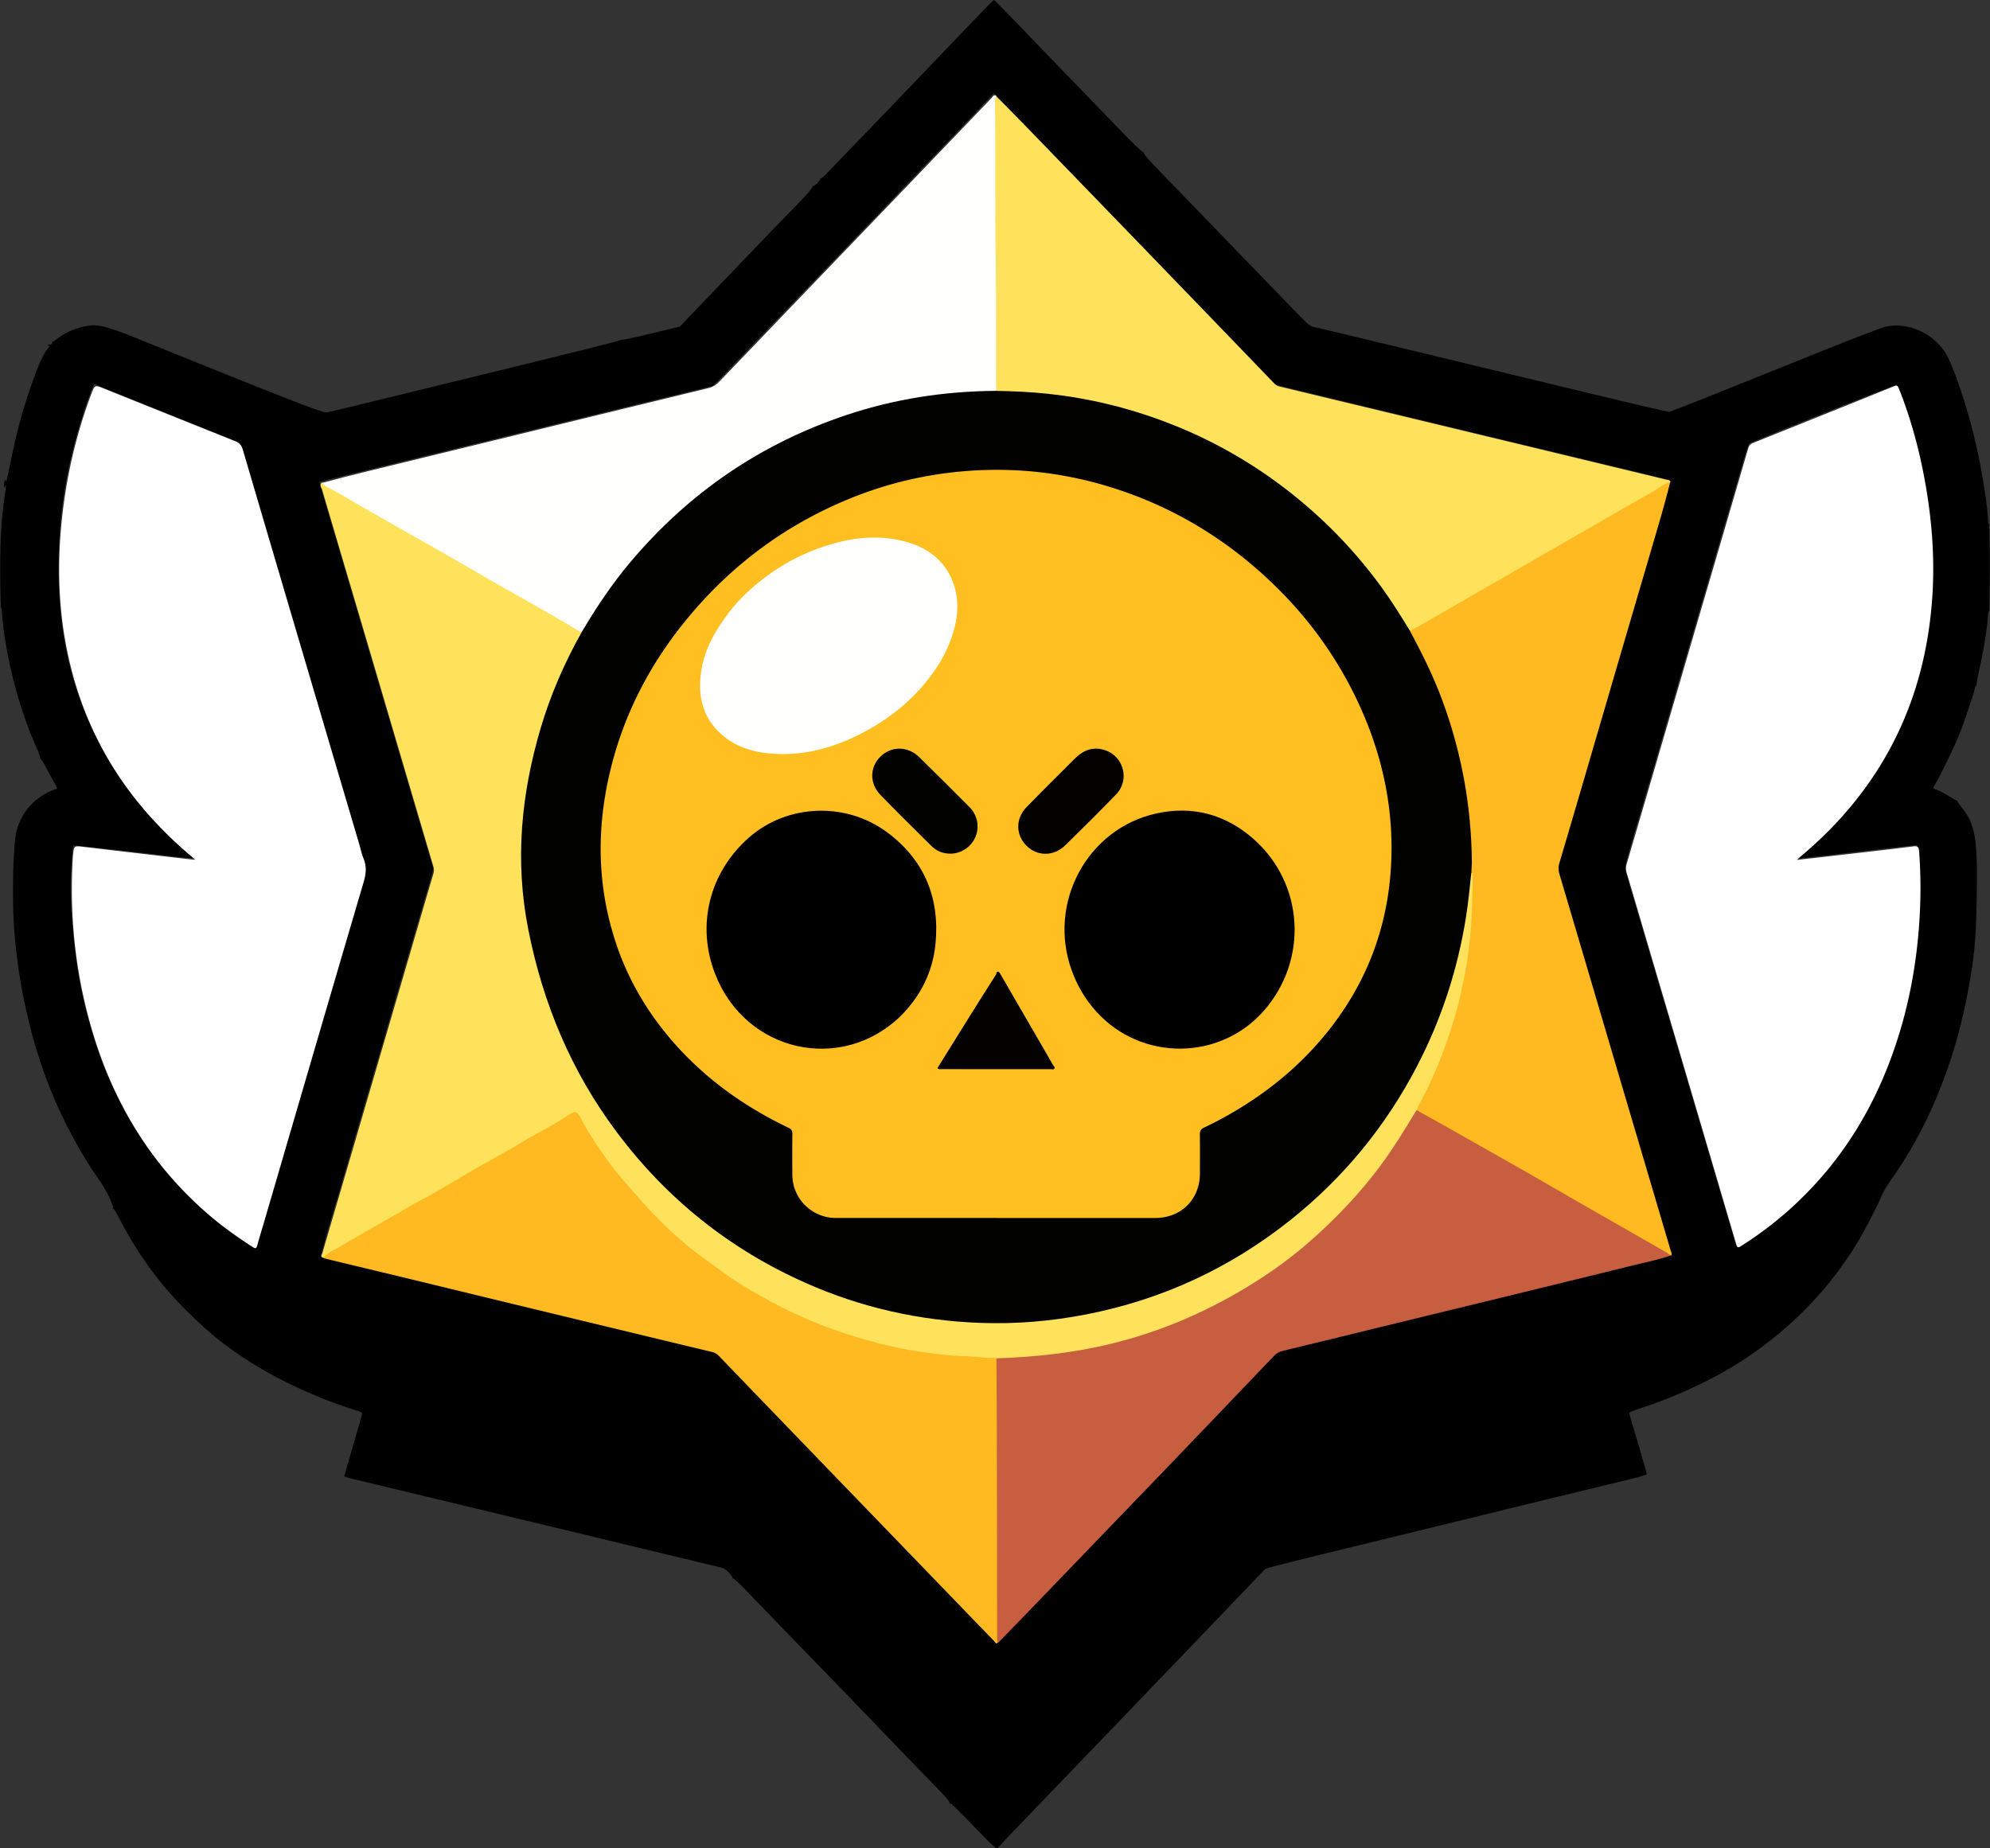<svg xmlns="http://www.w3.org/2000/svg" xml:space="preserve" width="2000" height="1858"><rect width="100%" height="100%" fill="#333333" stroke="none"/><path d="M988.9 9.8c-5.2 5.4-19.1 19.9-30.9 32.2-22.4 23.5-37.2 38.9-57.5 60-6.6 6.9-17.4 18.1-24 25-6.6 6.9-18.1 18.8-25.6 26.5-7.4 7.7-16.1 16.8-19.4 20.2-3.2 3.4-6.2 6-6.8 5.6-.6-.3-.7-.2-.4.4.8 1.3-6.7 8.6-7.8 7.6-.4-.5-.5-.2-.1.5.7 1.1-12 15-25.4 28.2-2.3 2.1-95 98.9-100.5 104.7l-7 7.5-28.5 6.9c-15.7 3.8-29.3 6.8-30.3 6.5-.9-.2-1.5-.1-1.3.3.4.6-40.3 10.7-175.4 43.7-19 4.6-52.9 12.9-75.3 18.4-22.5 5.5-42.5 10.3-44.6 10.6-3.7.6-42.1-14.4-193.1-75.5-21.5-8.7-32.8-12.1-40.5-12.1-11.3 0-27 5.6-36.2 12.9-2.8 2.2-5.3 3.8-5.7 3.6-.3-.3-.4-.2-.1.2.7.9-1.6 3.4-2.5 2.8-.5-.3-1.2 0-1.6.6-.4.8-.3.9.4.5 2-1.2 1.3.5-1.5 3.8-3.5 4.1-9 16.2-14.6 32.1-10 28.3-16.1 50.9-22.7 84-2.1 10.4-3.9 18-3.9 16.7-.1-1.3-.5-2-1.1-1.7-.5.3-1 2.5-.9 4.8.1 3.6.2 3.8.9 1.7 1.2-3.7 1.2-.1 0 7.8C1.4 520.5.2 540.1.2 575.2c.1 19.7.5 35.8 1 35.8.4 0 .8 2 .8 4.4 0 2.5.7 9.8 1.5 16.3 5.3 41 17.4 84.5 33.1 119.6 2.5 5.4 4.1 10.4 3.8 11-.4.7-.3.9.1.4.5-.4 3.4 4.1 6.5 10 3.1 6 6.8 12.9 8.4 15.5 1.9 3.3 2.4 4.8 1.4 4.8-.7 0-4.1 1.3-7.5 2.9-16.5 7.9-28.2 21.9-32.7 39.5-3.3 12.7-4.7 64.6-2.5 96.6 3.9 56.2 16.8 114 36.7 163.5 12.5 31.1 30.9 65.2 48.2 89.6 7.3 10.1 15.6 27.1 14.4 29.2-.4.6-.3.9.1.4.5-.4 3.9 5.1 7.6 12.3 18.5 35.2 38.6 62.7 65.9 90.1 25.9 26 48.3 43.2 80.5 61.6 26.1 15 66 32.1 90.4 38.9 3.3 1 6.1 2.3 6.1 2.9 0 .7-4 15.1-9 32.1-5 16.9-9 31.1-9 31.4 0 .3 4.4 1.6 9.8 2.9 5.3 1.3 39.4 9.5 75.7 18.2 36.3 8.8 70.7 17 76.5 18.4 5.8 1.4 28.3 6.8 50 12 21.7 5.3 54.4 13.2 72.5 17.5 18.2 4.4 43.4 10.5 56 13.5 12.7 3.1 27.2 6.6 32.4 7.8 8.6 1.9 9.7 2.5 13.7 6.6 2.4 2.4 4 4.9 3.7 5.4-.3.6-.1.7.4.4.6-.4 5.9 4.4 11.8 10.6 35.1 36.4 65.7 68.1 78.5 81.2 8.1 8.2 27.2 28 42.5 44 40.1 41.7 48.9 50.9 68.3 70.7 11.3 11.4 17.1 18.1 16.6 18.9-.4.7-.3 1 .3.6.9-.6 6.6 5.1 35.2 34.6 5.7 5.9 11 10.7 11.7 10.7.7 0 1.9-.9 2.6-1.9 1.2-1.7 15.7-16.9 57.8-60.6 6.9-7.2 18.6-19.3 26-27 7.4-7.7 18.6-19.4 25-26 6.4-6.6 27.8-28.9 47.5-49.5s41.3-43.1 48-50c10.5-10.9 58-60.5 62.4-65.2 1.6-1.7 9-3.6 124.1-31.6 51.7-12.6 68-16.6 162-39.6 37.1-9 74.4-18.1 82.8-20.1 10.3-2.5 15.2-4.1 15.2-5 0-1.1-11.8-41.6-17.6-60.6-.3-1.3 2-2.4 11.3-5.3 26.2-8.4 57.6-22 81.8-35.6 56.3-31.5 103.4-76.8 136.3-131 7.1-11.8 20-36.7 24.6-47.7 1.4-3.4 5.4-10.1 8.9-15 35.5-49.5 62.1-112.7 75.7-180.3 7.9-39.5 10-59.2 10.7-103.7 1-60-1.4-73.7-15.6-91.3-2-2.4-3.6-4.8-3.6-5.2 0-.5-.4-.9-1-1-.5-.1-3.9-2-7.5-4.3s-8.6-5-11.2-6c-2.7-1-4.8-2-4.8-2.4 0-.3 1.2-2.6 2.6-5.1 5.3-9.1 17.3-33.8 22.4-46 5.3-12.8 15.4-42.2 16.6-48.5.3-1.9.9-3.3 1.3-3.1.3.2.6-.8.7-2.2 0-1.5 1.2-8 2.7-14.5 3.8-16.3 7.5-38.7 8.4-50.4.4-6.6.9-9 1.4-7.3.4 1.4.7-18.7.7-44.5 0-25.9-.4-45.9-.8-44.5-.6 2-.8 1.5-.9-2.5-.3-12.8-5.8-48.4-11.7-74.7-8.2-37.1-23.4-82.4-31.8-95.1-12.9-19.4-37.5-30-59.1-25.4-4 .8-31.9 11.5-63.5 24.2-31.1 12.5-78.2 31.4-104.7 42.1-26.5 10.7-49.1 19.4-50.2 19.4-1.1 0-33.6-7.6-72.3-16.9-38.7-9.4-101.1-24.4-138.8-33.5-37.7-9.1-75.9-18.3-85-20.5-40.3-9.7-53.9-13-59.2-14.1-5.4-1.2-6.3-1.9-16.5-12.4-9.7-9.9-43.6-45.1-82.8-85.6-15.9-16.5-37.2-38.5-58.8-60.8-9-9.2-14.5-15.7-14.1-16.4.4-.6.3-.8-.3-.5-.6.4-11.8-10.4-24.9-24-13.2-13.6-36.8-38-52.5-54.3-15.7-16.2-38.4-39.7-50.4-52.3C1009.5 10.2 999.3 0 999 0c-.4 0-4.9 4.4-10.1 9.8zm14.1 87.9c2.9 3.4 34.7 36.4 68.5 71.3 19.3 19.9 69.6 72 99.9 103.5 15.4 15.9 34.5 35.7 42.6 44 8 8.2 26.6 27.5 41.3 42.7l26.8 27.6 27.2 6.6c51.4 12.5 85.4 20.7 162.2 39.2 170.2 40.9 206 49.6 206.4 50 .2.2-5.3 20.1-12.4 44.1-7 24.1-15.6 53.5-19 65.3-3.5 11.8-17.6 60.2-31.4 107.5-13.9 47.3-29.3 99.9-34.2 117-5 17-10.6 36.1-12.5 42.4-1.9 6.2-3.4 12.1-3.4 13.1s3.2 12.5 7.1 25.6c3.9 13.2 9.9 33.6 13.4 45.4 3.5 11.8 15.2 51.4 26 88 51.3 173.4 63.9 216.1 66 223.4 1.7 6 1.5 7.6-.7 5.9-1.4-1.1-15.2-9.2-31.3-18.3-5.5-3.1-14.5-8.3-20-11.5-5.5-3.2-14.9-8.7-21-12-19.7-11.1-49-27.7-50-28.5-.5-.4-3-1.9-5.5-3.3-2.5-1.3-9-5.1-14.5-8.2-5.5-3.2-14.9-8.5-21-12-6-3.4-15-8.6-20-11.5-4.9-2.8-11.7-6.7-15-8.5-3.3-1.8-15.2-8.6-26.5-15-11.3-6.5-22.4-12.9-24.7-14.2l-4.2-2.4-1.4 2.3c-.8 1.3-3.6 5.9-6.2 10.3-26.9 45.1-55.1 79.2-95 115.1-15.3 13.7-29.5 24.7-53.6 41.4-19.2 13.4-63.7 36.4-89.4 46.5-50.9 19.8-104.8 31-159.5 33.1l-17.3.7.5 143.4c.2 78.8.1 143.3-.3 143.3s-3.6-3.1-7.1-6.9c-6.1-6.6-24.7-26-86.3-89.6-15.9-16.5-35.1-36.3-42.5-44-7.4-7.7-19.6-20.3-27.1-28-7.4-7.7-32-33.1-54.5-56.5s-46.3-48-52.9-54.8l-12-12.4-30-7.3c-16.5-4-37.6-9.1-47-11.3-57.5-13.8-55.5-13.3-197.5-47.7-30.6-7.4-59.7-14.4-73.5-17.6-23.7-5.7-47.6-11.7-48.1-12.2-.4-.4 10.2-37.8 15.6-55.2 1.1-3.3 6.5-21.8 12-41 5.6-19.3 13.7-46.9 18-61.5 4.3-14.6 11.9-40.7 17-58 5-17.3 10.7-36.7 12.5-43 1.9-6.3 8.4-28.6 14.5-49.5 9.6-33.2 15.1-51.8 22-75 1.1-3.9 1.5-6.8.9-8.5-.4-1.4-4.2-14.2-8.5-28.5-4.2-14.3-10.7-36.6-14.6-49.5-3.8-12.9-8.9-30.5-11.5-39-2.5-8.5-6.5-22-8.8-30-4.1-13.6-24.8-83.8-30-101.5-1.3-4.4-9.1-31-17.4-59-8.3-28.1-17-57.2-19.2-64.8-2.3-7.6-3.9-14-3.7-14.2.2-.3 12.3-3.4 26.9-6.9 14.5-3.6 34.7-8.5 44.9-11 53.4-13 168.1-41 241-58.7l82.5-20 10.5-10.8c5.8-5.9 20.4-21 32.5-33.7 51-53.2 71.6-74.6 82.5-85.9 6.3-6.6 28.1-29.3 48.5-50.5 20.3-21.2 51.9-54.1 70.3-73.2 18.3-19.1 34.2-35.8 35.3-37.2 1.1-1.4 2.4-2.6 2.8-2.6.4 0 2.2 1.7 4.1 3.7zM132.5 401.3c19.8 8 52 20.9 71.5 28.7 19.5 7.9 36 14.7 36.6 15.2.7.5 1.4 1.9 1.7 3.1.2 1.2 2 7.6 4 14.2 1.9 6.6 13.5 45.7 25.7 87 12.2 41.2 23.9 80.8 26 88 2.1 7.1 13.9 46.7 26 88 12.2 41.2 27 91.5 33 111.7l10.8 36.6-2.3 7.9c-11.3 38.5-52.5 179.2-74 252.8-33.5 114.8-34.7 118.9-35.1 119.4-.6.7-14.7-8.6-26.9-17.6-54.1-40.1-94.8-92.4-122.3-157.3-9.5-22.5-20.7-59.4-26.1-86.5C75.4 964.4 71 920.4 71 892c0-15.1 1.7-41.2 2.8-42.1.4-.4 26.8 2.5 58.7 6.2 31.9 3.8 59 6.8 60.3 6.6 2.1-.2 1.7-.7-3-4.2-8.2-6.2-40.4-38.8-49.9-50.5-17.4-21.4-28.8-38.7-41-62.5-27.4-53.1-40.2-108.9-40.1-175 0-53.3 7.9-102.1 24.9-155 5.5-17.2 10.5-29.6 11.7-29.2.6.3 17.3 7 37.1 15zm1777.3-5.8c27.9 74 38.3 160.5 28.1 233.5-12.4 89.1-53.8 165.2-122.2 224.8-5.4 4.8-9.4 8.8-8.8 9 .9.3 15.5-1.3 91.6-10.3 15.4-1.8 28.2-3.1 28.3-3 .2.2.8 5.4 1.4 11.7 1.3 14.7.4 61.8-1.7 81.8-9.1 90.4-40.6 171-90.6 231.7-15.8 19.3-42 44.3-61.4 59-9.2 7-27.6 19.3-28.7 19.3-.4 0-1.6-3-2.7-6.8-1.1-3.7-5.7-19.1-10.1-34.2-10.4-35.3-28.7-97.2-40-135.5-4.9-16.5-17.9-60.6-29-98-26.9-90.9-28.7-97.3-30.1-102.5-1.3-4.9-1.9-2.8 19.1-74 8.4-28.7 23.3-79.5 31-106 2.6-9.1 9.1-31.1 14.3-49 11.3-38.6 42.1-143.7 51.8-177 3.7-12.9 7.4-23.9 8.1-24.3 3.3-2.2 147.4-59.5 147.9-58.9.4.4 2 4.3 3.7 8.7z"/><path d="M967 393.1c-201.8 14.6-372.2 152.7-427.1 346.3-13.8 48.9-20.3 105.6-16.5 145.1 11.5 120.2 59.2 223.2 141.1 305 63.9 63.9 143 107.9 229.6 127.5 126.8 28.8 260.9 4.6 366.9-66.3 46.9-31.3 86.9-69.1 120.1-113.2 43.6-57.8 74.1-126.9 88.3-200 8-40.9 10.1-70.4 7.5-105.5-7.2-99.1-47.1-195.4-113.2-272.9-11.6-13.6-39.3-41.3-52.2-52.2-75.3-63.8-163.4-101.7-261.5-112.4-17.3-1.9-65.1-2.7-83-1.4zm72.2 80.4c119 12 228.6 79.1 296.5 181.5 34 51.3 54.8 109.4 60.4 168.4 1.7 18.2.7 56.3-2 73.6-9.9 64.5-39 120.3-87.3 167.8-25.6 25.1-58.3 48.2-92 64.8l-9.8 4.9v24.2c0 14-.5 26.4-1.1 29.5-1.6 7.7-5.3 14.9-10.6 20.8s-11.1 9.5-19.4 12.1c-5.9 1.8-12.3 1.9-173.9 1.9-165.3 0-167.9 0-174.3-2-8.7-2.7-17.3-9.2-22.5-17-6.7-10-7.2-12.8-7.2-41.7 0-24.8-.5-29.3-3.3-29.3-2.2 0-33.1-17.2-45.7-25.5-81.3-53.1-130.6-128.9-142-218.5-1.8-14.4-2.3-43.4-1.1-60.4 8-107.7 68.4-211.4 163.6-280.7 61.5-44.8 136-71.6 210.9-75.9 17.2-.9 42.5-.3 60.8 1.5z"/><path d="M898 752c-5.9 1.2-8.8 2.8-13.4 7-5.7 5.3-8.8 12.5-8.7 20.2.1 10.7 1.5 12.6 32.4 43.6 15.5 15.6 30.2 29.5 32.7 31 3.9 2.4 5.6 2.7 13 2.7 9.3 0 12.1-1 18.6-6.7 5.7-5.1 8.8-12.1 8.8-19.8-.2-11.9-1.2-13.2-33.3-45.2-30.2-30.1-32.4-31.9-42.1-33-2.5-.3-6.1-.3-8 .2zM1093.8 752.4c-2.6.7-6.4 2.5-8.5 3.9-2.1 1.5-16 14.9-31 29.9-30.5 30.6-31.8 32.4-31.7 43.8.1 11.2 7.2 21.5 17.7 25.5 5.7 2.2 16.4 1.7 21.7-1 1.9-.9 16.5-14.6 32.4-30.4 32.3-32 33.6-33.8 33.6-45.1 0-18-17.2-31.4-34.2-26.6zM804 815.9c-46.6 9.2-82.2 45.2-92.5 93.6-2.5 11.9-3 28.5-1.1 41.3 7.1 48.1 40.7 86.6 86.3 98.9 8.8 2.4 11.6 2.7 27.8 2.7 15.8.1 19.1-.2 26.9-2.3 21.2-5.5 38.2-15.4 53.6-31 23.4-23.6 35-52.2 35-86.1 0-55.4-36.7-103.1-89.4-116.1-12-3-34.1-3.4-46.6-1zM1165.8 815.5c-42.3 7.1-77.7 38.7-91.2 81.4-10.2 32.4-5.9 70.3 11.4 99.1 15.4 25.7 38.7 44.1 66 52.4 11.6 3.5 19.5 4.6 32.6 4.6 24.4 0 45.6-6.8 65.7-21.1 15.2-10.8 27.4-25.1 36.2-42.4 28-55.1 11.2-122.1-39.3-156.4-23-15.6-53.8-22.2-81.4-17.6zM999.7 978.6c-1.3 2.2-14.2 22.8-28.6 45.9-14.4 23.1-27.1 43.2-28.2 44.7-1 1.5-1.9 3.2-1.9 3.8 0 .7 18.8 1 59 1 38 0 59-.4 59-1 0-.5-6.6-12.3-14.7-26.2-8-13.9-20.4-35.4-27.6-47.8-7.1-12.4-13.3-22.9-13.7-23.4-.5-.4-1.9.9-3.3 3z"/><path fill="#FFF" d="M1712.364 603.346c14.975-51.092 29.833-101.8 44.564-152.543.898-3.093 2.557-4.617 5.418-5.762a44360.703 44360.703 0 0 0 141.132-56.75c2.846-1.15 3.753-.789 4.923 2.15 13.78 34.624 22.838 70.494 28.577 107.242 5.339 34.182 7.376 68.538 4.984 103.105-5.342 77.198-30.396 146.8-79.608 207.143-15.85 19.436-33.549 37.013-52.77 53.09-.857.716-1.643 1.52-3.619 3.358 9.365-1.06 17.319-1.946 25.268-2.863 30.608-3.53 61.232-6.935 91.806-10.742 4.831-.602 5.446 1.244 5.733 5.076 1.818 24.311 1.763 48.626.06 72.926-2.685 38.333-9.324 75.96-20.791 112.68-17.87 57.22-45.844 108.683-87.154 152.5-21.24 22.528-44.928 42.106-71.153 58.61-2.56 1.61-3.651 1.93-4.657-1.486-29.427-99.985-58.945-199.944-88.438-299.91-7.245-24.554-14.39-49.136-21.76-73.652-1.02-3.39-.85-6.323.128-9.655 18.028-61.392 35.948-122.816 53.887-184.234 7.78-26.634 15.549-53.27 23.47-80.283zM318.04 702.935c14.354 48.666 28.63 96.935 42.898 145.207 1.46 4.938 2.474 10.053 4.413 14.792 3.251 7.944 2.586 15.36.173 23.552-33.447 113.566-66.586 227.223-99.806 340.856-2.378 8.136-4.931 16.224-7.123 24.409-.816 3.049-1.578 3.726-4.468 1.87-16.977-10.903-33.267-22.713-48.383-36.097-58.24-51.564-95.217-116.08-115.666-190.554-14.673-53.44-20.154-107.89-17.007-163.212.075-1.33.154-2.663.295-3.987 1.038-9.802 1.023-9.638 10.88-8.467 36.215 4.3 72.444 8.483 108.668 12.701.766.09 1.543.079 3.385.164-5.358-4.624-10.029-8.517-14.55-12.578-53.372-47.928-90.591-105.888-109.112-175.507-13-48.869-15.781-98.463-10.98-148.634 4.317-45.114 14.135-88.964 30.115-131.404 3.414-9.068 3.44-9.165 12.205-5.65 44.127 17.694 88.21 35.495 132.38 53.082 4.286 1.707 6.422 4.198 7.714 8.6 24.234 82.564 48.625 165.083 72.986 247.611.282.956.6 1.9.982 3.246z"/><path fill="#FEE25B" d="M325.201 1264.35c-3.82-.814-1.651-3.095-1.207-4.632 6.423-22.205 12.977-44.371 19.465-66.557 25.29-86.49 50.564-172.985 75.85-259.477a21861.74 21861.74 0 0 1 16.27-55.475c.73-2.473.712-4.742-.038-7.277-22.615-76.487-45.127-153.004-67.707-229.5-14.672-49.705-29.452-99.377-44.05-149.103-.671-2.287-3.304-4.753-.162-7.38 23.05 12.746 45.448 25.892 68.044 38.699 27.527 15.601 54.975 31.35 82.368 47.19 28.115 16.256 56.556 31.947 84.669 48.209 8.78 5.079 17.536 10.217 26.384 15.863-1.07 5.57-4.054 10.056-6.523 14.725-21.181 40.052-35.965 82.361-44.947 126.718-3.572 17.636-5.943 35.45-7.43 53.397-.756 9.119-1.623 18.25-1.76 27.372-.353 23.383 2.82 46.508 6.647 69.496 6.706 40.285 18.286 79.176 34.818 116.548 18.24 41.234 41.645 79.288 70.573 113.901 11.54 13.809 23.514 27.237 36.611 39.599 23.684 22.353 49.26 42.3 76.737 59.8 31.078 19.795 64.262 35.229 99.055 47.131 29.55 10.109 59.913 16.989 90.894 21.105 25.803 3.427 51.744 4.895 77.711 3.847 40.578-1.637 80.456-7.945 119.443-19.68 38.835-11.688 75.56-28.082 110.19-49.063 21.972-13.312 42.572-28.627 62.07-45.386 9.981-8.579 19.65-17.48 28.921-26.837 30.557-30.845 56.463-65.198 77.63-103.071 18.928-33.87 33.754-69.452 44.083-106.925 8.17-29.638 13.503-59.748 16.78-90.273.376-3.498-1.163-7.453 2.508-10.465 2.55 1.155 2.23 3.317 2.27 5.246.442 20.963-.592 41.863-2.704 62.72-3.925 38.762-12.977 76.316-26.897 112.667-7.554 19.725-15.865 39.143-26.491 57.926-10.32 17.181-20.188 34.162-31.686 50.138-20.611 28.64-44.614 54.141-70.542 77.99-22.663 20.844-47.742 38.363-73.877 54.368-17.31 10.6-35.632 19.446-54.196 27.711-37.177 16.552-75.981 27.618-116.118 33.978-19.706 3.122-39.51 5.571-59.529 5.761-5.47.052-10.903 1.303-16.798.963-19.528-.231-38.573-1.968-57.61-3.864-27.757-2.764-54.965-8.387-81.64-16.391-22.989-6.898-45.507-15.108-67.2-25.544-27.091-13.032-52.971-28.05-77.412-45.549-24.172-17.306-46.815-36.384-67.103-58.163-11.92-12.796-23.553-25.909-34.242-39.704-12.828-16.556-24.916-33.735-34.65-52.41-3.193-6.125-4.57-6.557-10.88-2.509-15.86 10.177-32.658 18.716-48.85 28.313-25.356 15.03-51.189 29.239-76.545 44.284-18.75 11.125-38.044 21.335-56.873 32.35-21.274 12.443-42.902 24.276-64.324 37.22z"/><path fill="#FFB921" d="M1424.014 1116.023c.593-2.931 1.922-5.21 3.187-7.55 14.896-27.566 26.114-56.621 35.022-86.617 3.542-11.927 6.146-24.073 8.718-36.222 3.666-17.316 5.968-34.796 7.318-52.486 1.357-17.761 1.77-35.494 1.687-53.27-.004-.807-.291-1.612-.762-2.709-1.913-2.12-1.583-4.372-1.548-6.492.673-40.026-4.593-79.358-14.348-118.085-6.637-26.355-15.478-51.994-26.843-76.737-5.632-12.26-11.486-24.394-18.075-36.17-.731-1.308-1.398-2.654-1.745-4.534.375-2.487 2.2-3.21 3.741-4.093 25.574-14.645 51.143-29.3 76.668-44.028 22.483-12.973 45.094-25.726 67.519-38.795 24.157-14.077 48.825-27.27 72.682-41.85 11.234-6.865 23.121-12.563 34.175-19.726 2.035-1.319 4.118-2.985 7.19-1.923a1194.506 1194.506 0 0 1-10.909 39.996c-11.686 40.041-23.483 80.05-35.203 120.08-14.941 51.038-29.839 102.087-44.776 153.125-6.77 23.13-13.552 46.258-20.428 69.357-1.128 3.788-1.228 7.264-.071 11.16 19.435 65.479 38.712 131.004 58.053 196.51 17.93 60.723 35.895 121.436 53.837 182.155.46 1.554 1.546 3.03.381 5.025-10.655-4.442-20.015-10.85-29.84-16.439-36.158-20.567-72.403-40.986-108.414-61.809-25.775-14.904-51.786-29.394-77.503-44.4-11.492-6.706-23.14-13.172-34.76-19.672-1.74-.974-3.578-1.805-4.953-3.8z"/><path fill="#FFFFFE" d="M585.108 634.954c-2.949.244-4.711-1.591-6.641-2.72-18.197-10.647-36.375-21.312-54.804-31.567-24.278-13.51-48.158-27.73-72.289-41.508-29.166-16.651-58.497-33.016-87.589-49.796-11.955-6.895-23.798-13.98-35.987-20.46-1.505-.8-2.968-1.513-3.655-3.592 14.995-4.094 30.099-7.923 45.233-11.625 54.586-13.35 109.184-26.654 163.775-39.984 59.451-14.517 118.888-29.093 178.372-43.473 4.786-1.157 8.3-3.39 11.656-6.895 58.65-61.24 117.411-122.373 176.136-183.542 32.42-33.767 64.807-67.565 97.258-101.301 1.125-1.17 1.799-3.434 4.43-2.401 1.454 2.644.64 5.165.637 7.63-.049 46.15-.847 92.319.227 138.446 1.126 48.315.227 96.615.72 144.919.012 1.166-.06 2.331-.326 3.918-1.146 3.632-3.914 3.216-6.34 3.255-25.506.42-50.852 2.577-75.996 6.935-39.602 6.864-77.74 18.479-114.436 34.923-37.007 16.584-71.313 37.58-102.917 62.921-45.572 36.54-83.097 80.115-112.837 130.393-1.178 1.99-2.147 4.172-4.627 5.524z"/><path fill="#FFE25B" d="M1001.1 393.134c-.258-45.631.222-90.964-.435-136.28-.742-51.133-.053-102.264-.672-153.392-.027-2.21.308-4.296 1.08-6.745 12.996 12.86 25.89 26.07 38.73 39.332 37.18 38.403 74.36 76.803 111.497 115.247a85362.338 85362.338 0 0 1 129.317 134.125c1.752 1.821 3.64 2.733 5.925 3.282 58.673 14.104 117.346 28.204 176.015 42.324a232452.49 232452.49 0 0 1 212.3 51.176c1.457.352 3.446-.009 4.117 2.374-6.799 1.349-11.562 6.184-17.146 9.297-21.753 12.13-43.256 24.706-64.849 37.122-15.972 9.185-31.938 18.381-47.908 27.57-12.803 7.367-25.612 14.723-38.41 22.098-25.02 14.416-50.027 28.851-75.053 43.256-5.898 3.395-11.85 6.698-18.118 10.111-2.83-.42-3.602-2.615-4.7-4.42-13.447-22.09-27.986-43.396-44.579-63.282-21.638-25.93-45.72-49.3-72.213-70.24a465.429 465.429 0 0 0-77.283-49.579c-36.533-18.637-74.84-32.408-114.951-41.176a478.885 478.885 0 0 0-67.655-9.813c-9.436-.686-18.902-1.8-28.42-1.266-2.13.12-4.353.339-6.59-1.12z"/><path fill="#C75E40" d="M1423.625 1115.903c16.444 8.956 32.607 18.154 48.787 27.324 20.5 11.617 41.046 23.153 61.51 34.834 16.875 9.633 33.633 19.473 50.489 29.14 29.956 17.183 59.95 34.298 89.914 51.466 1.576.903 3.028 2.026 4.688 3.384-13.009 4.49-26.555 7.12-39.927 10.426-41.325 10.218-82.68 20.308-124.035 30.402-42.476 10.368-84.969 20.668-127.447 31.028-32.79 7.997-65.557 16.089-98.368 24-3.569.86-6.328 2.424-8.847 5.061-35.205 36.873-70.437 73.72-105.75 110.491-39.465 41.096-79.013 82.112-118.536 123.153-17.449 18.119-34.924 36.212-52.699 54.454-2.516-.839-2.727-2.874-2.914-4.877-.202-2.155-.12-4.323-.12-6.486-.003-88.195-.008-176.39.02-264.586.001-3.128-.51-6.344 1.254-9.74 39.435-1.295 78.156-5.537 116.234-14.911 44.03-10.84 85.507-27.913 124.827-50.484 25.324-14.536 49.338-30.983 71.335-50.057 26.94-23.36 51.607-49.004 72.994-77.728 13.346-17.924 24.936-36.908 36.59-56.294z"/><path fill="#FFB921" d="M1001.477 1364.962c.519 92.36.57 184.71.656 277.06.003 2.8-.514 5.663.775 8.789-1.945 2.696-2.63-.068-3.427-.888-19.498-20.065-38.91-40.213-58.34-60.344-42.334-43.86-84.673-87.716-127.003-131.58-30.533-31.641-61.075-63.274-91.539-94.981-2.076-2.161-4.324-3.387-7.182-4.074a137704.146 137704.146 0 0 1-178.405-42.985c-46.247-11.176-92.47-22.449-138.717-33.628-24.256-5.864-48.538-11.62-73.116-17.612 3.284-5.598 9.408-7.479 14.593-10.527 20.762-12.206 41.716-24.087 62.597-36.092 5.472-3.146 10.822-6.525 16.422-9.422 21.412-11.075 41.718-24.067 62.666-35.945 14.57-8.261 29.347-16.187 43.635-24.911 14.751-9.007 30.496-16.286 44.757-26.11.137-.095.268-.2.408-.287 8.168-5.083 9.555-5.02 13.869 3.411 6.228 12.172 13.86 23.515 21.6 34.626 5.724 8.214 11.702 16.45 18.316 24.12 16.179 18.76 32.28 37.617 50.587 54.344 11.124 10.164 22.644 19.921 35.057 28.612 8.553 5.989 16.806 12.41 25.476 18.27 11.437 7.73 23.34 14.706 35.412 21.296 23.503 12.827 47.833 23.879 73.29 32.435 22.353 7.513 45.025 13.914 68.177 18.06 18.862 3.379 37.9 6.1 57.196 6.601 10.583.275 21.129 2.072 32.24 1.762z"/><path fill="#010100" d="M1000.412 392.897c17.927.289 35.366 1.069 52.764 2.93 40.204 4.299 79.204 13.596 117.014 27.84 37.963 14.303 73.565 33.11 106.682 56.577 43.141 30.569 80.344 67.153 111.5 109.894 10.199 13.992 19.297 28.68 28.512 43.718 12.358 22.977 23.784 46.008 32.72 70.218 19.412 52.592 29.238 106.908 29.653 162.942.022 2.986-.365 5.974-.474 9.412-1.616 15.829-3.143 31.22-5.604 46.515-8.419 52.322-24.697 102.03-49.182 149.022-31.375 60.213-73.52 111.641-126.584 154.002-60.78 48.518-129.307 80.38-205.726 95.265-35.142 6.846-70.565 9.833-106.308 8.53-61.177-2.227-119.892-15.347-175.918-40.275-76.497-34.038-139.64-84.726-189.768-151.708-45.63-60.969-74.124-129.248-88.818-203.862-13.496-68.532-7.131-135.48 12.457-201.752 9.978-33.757 23.936-65.861 41.334-96.82 14.457-24.513 30.04-47.868 48.166-69.47 58.862-70.148 131.528-120.013 218.496-148.909 48.248-16.03 97.844-23.698 149.084-24.069z"/><path fill="#FFBF21" d="M615.482 936.48c-14.867-51.278-15.14-102.63-3.923-154.083 13.642-62.574 42.485-117.705 83.931-166.287 44.259-51.878 98.046-90.703 161.388-116.065 35.435-14.188 72.217-22.863 110.29-26.225 51.103-4.512 101.112.881 150.01 16.179 56.45 17.66 106.539 46.577 150.588 86.031 43.032 38.544 76.753 83.951 100.233 136.755 22.56 50.733 33.302 103.883 29.911 159.45-3.66 59.987-23.905 113.894-60.938 161.42-27.937 35.853-62.208 64.169-101.566 86.614a367.986 367.986 0 0 1-25.186 13.128c-3.51 1.657-4.39 3.543-4.334 7.134.202 12.997.095 25.999.067 38.999-.057 25.907-18.677 44.714-44.773 44.767-54.833.112-109.666.006-164.499-.005-52.166-.01-104.332-.062-156.498.003-24.005.03-43.646-19.144-43.854-43.209-.12-13.832-.119-27.667.02-41.499.031-3.114-1.047-4.588-3.89-5.951-46.542-22.308-87.521-52.053-120.71-91.846-25.907-31.062-45-65.9-56.267-105.31z"/><path fill="#010000" d="M1076.957 975.025c-24.228-67.52 15.712-141.896 84.97-157.295 36.641-8.148 69.93.84 98.02 25.702 50.792 44.954 55.057 121.51 10.258 172.567-44.201 50.376-122.941 50.82-168.17 1.083-11.154-12.266-19.405-26.134-25.078-42.057zM905.241 1021.243c-59.15 57.644-155.366 37.07-186.38-41.877-19.432-49.468-5.792-102.709 34.012-137.6 38.34-33.608 97.3-36.114 139.067-4.881 37.021 27.685 52.61 65.494 48.318 111.29-2.658 28.359-14.646 52.618-35.017 73.068z"/><path fill="#FFFFFE" d="M728.02 621.988c10.982-16.176 24.742-29.228 39.833-40.817 17.66-13.562 37.13-23.989 58.248-31.214 27.645-9.457 55.874-13.243 84.394-5.384 24.414 6.728 42.4 21.712 49.29 46.949 3.437 12.586 2.92 25.724-.235 38.57-4.973 20.251-14.85 37.906-27.825 54.103-19.837 24.765-44.592 43.017-73.072 56.54-24.723 11.74-50.573 18.286-78.123 17.108-20.443-.875-39.549-5.689-55.328-19.563-18.893-16.613-23.929-38.06-20.702-62.06 2.705-20.122 11.502-37.704 23.52-54.232z"/><path fill="#020100" d="M1080.912 761.904c8.54-8.337 18.26-11.51 29.475-7.882 19.089 6.176 25.29 30.098 11.317 44.519-16.787 17.325-33.903 34.338-51.147 51.21-11.515 11.268-28.12 11.186-38.91.368-10.952-10.982-11.18-27.228.1-38.837 16.102-16.571 32.606-32.753 49.165-49.378z"/><path fill="#010100" d="M981.965 825.297c3.624 18.278-11.452 33.967-28.684 32.744-6.582-.467-12.343-2.884-16.984-7.488-17.263-17.123-34.636-34.144-51.532-51.624-11.097-11.481-10.648-27.958.193-38.475 11.037-10.707 27.395-10.614 38.945.67 17.028 16.636 33.827 33.51 50.65 50.355 3.707 3.712 6.118 8.273 7.412 13.818z"/><path fill="#030201" d="M1004.572 977.682c14.095 24.315 28.014 48.329 41.926 72.347 3.915 6.758 7.837 13.513 11.687 20.308.684 1.206 2.471 2.309 1.428 3.87-.792 1.186-2.47.489-3.746.49-28.798.018-57.596.01-86.394.004-7.49-.002-14.981.018-22.472-.041-1.59-.013-3.345.59-4.883-.969 9.28-14.923 18.547-29.879 27.868-44.8 10.307-16.497 20.627-32.986 31.102-49.376.544-.852.224-4.652 3.484-1.833z"/></svg>